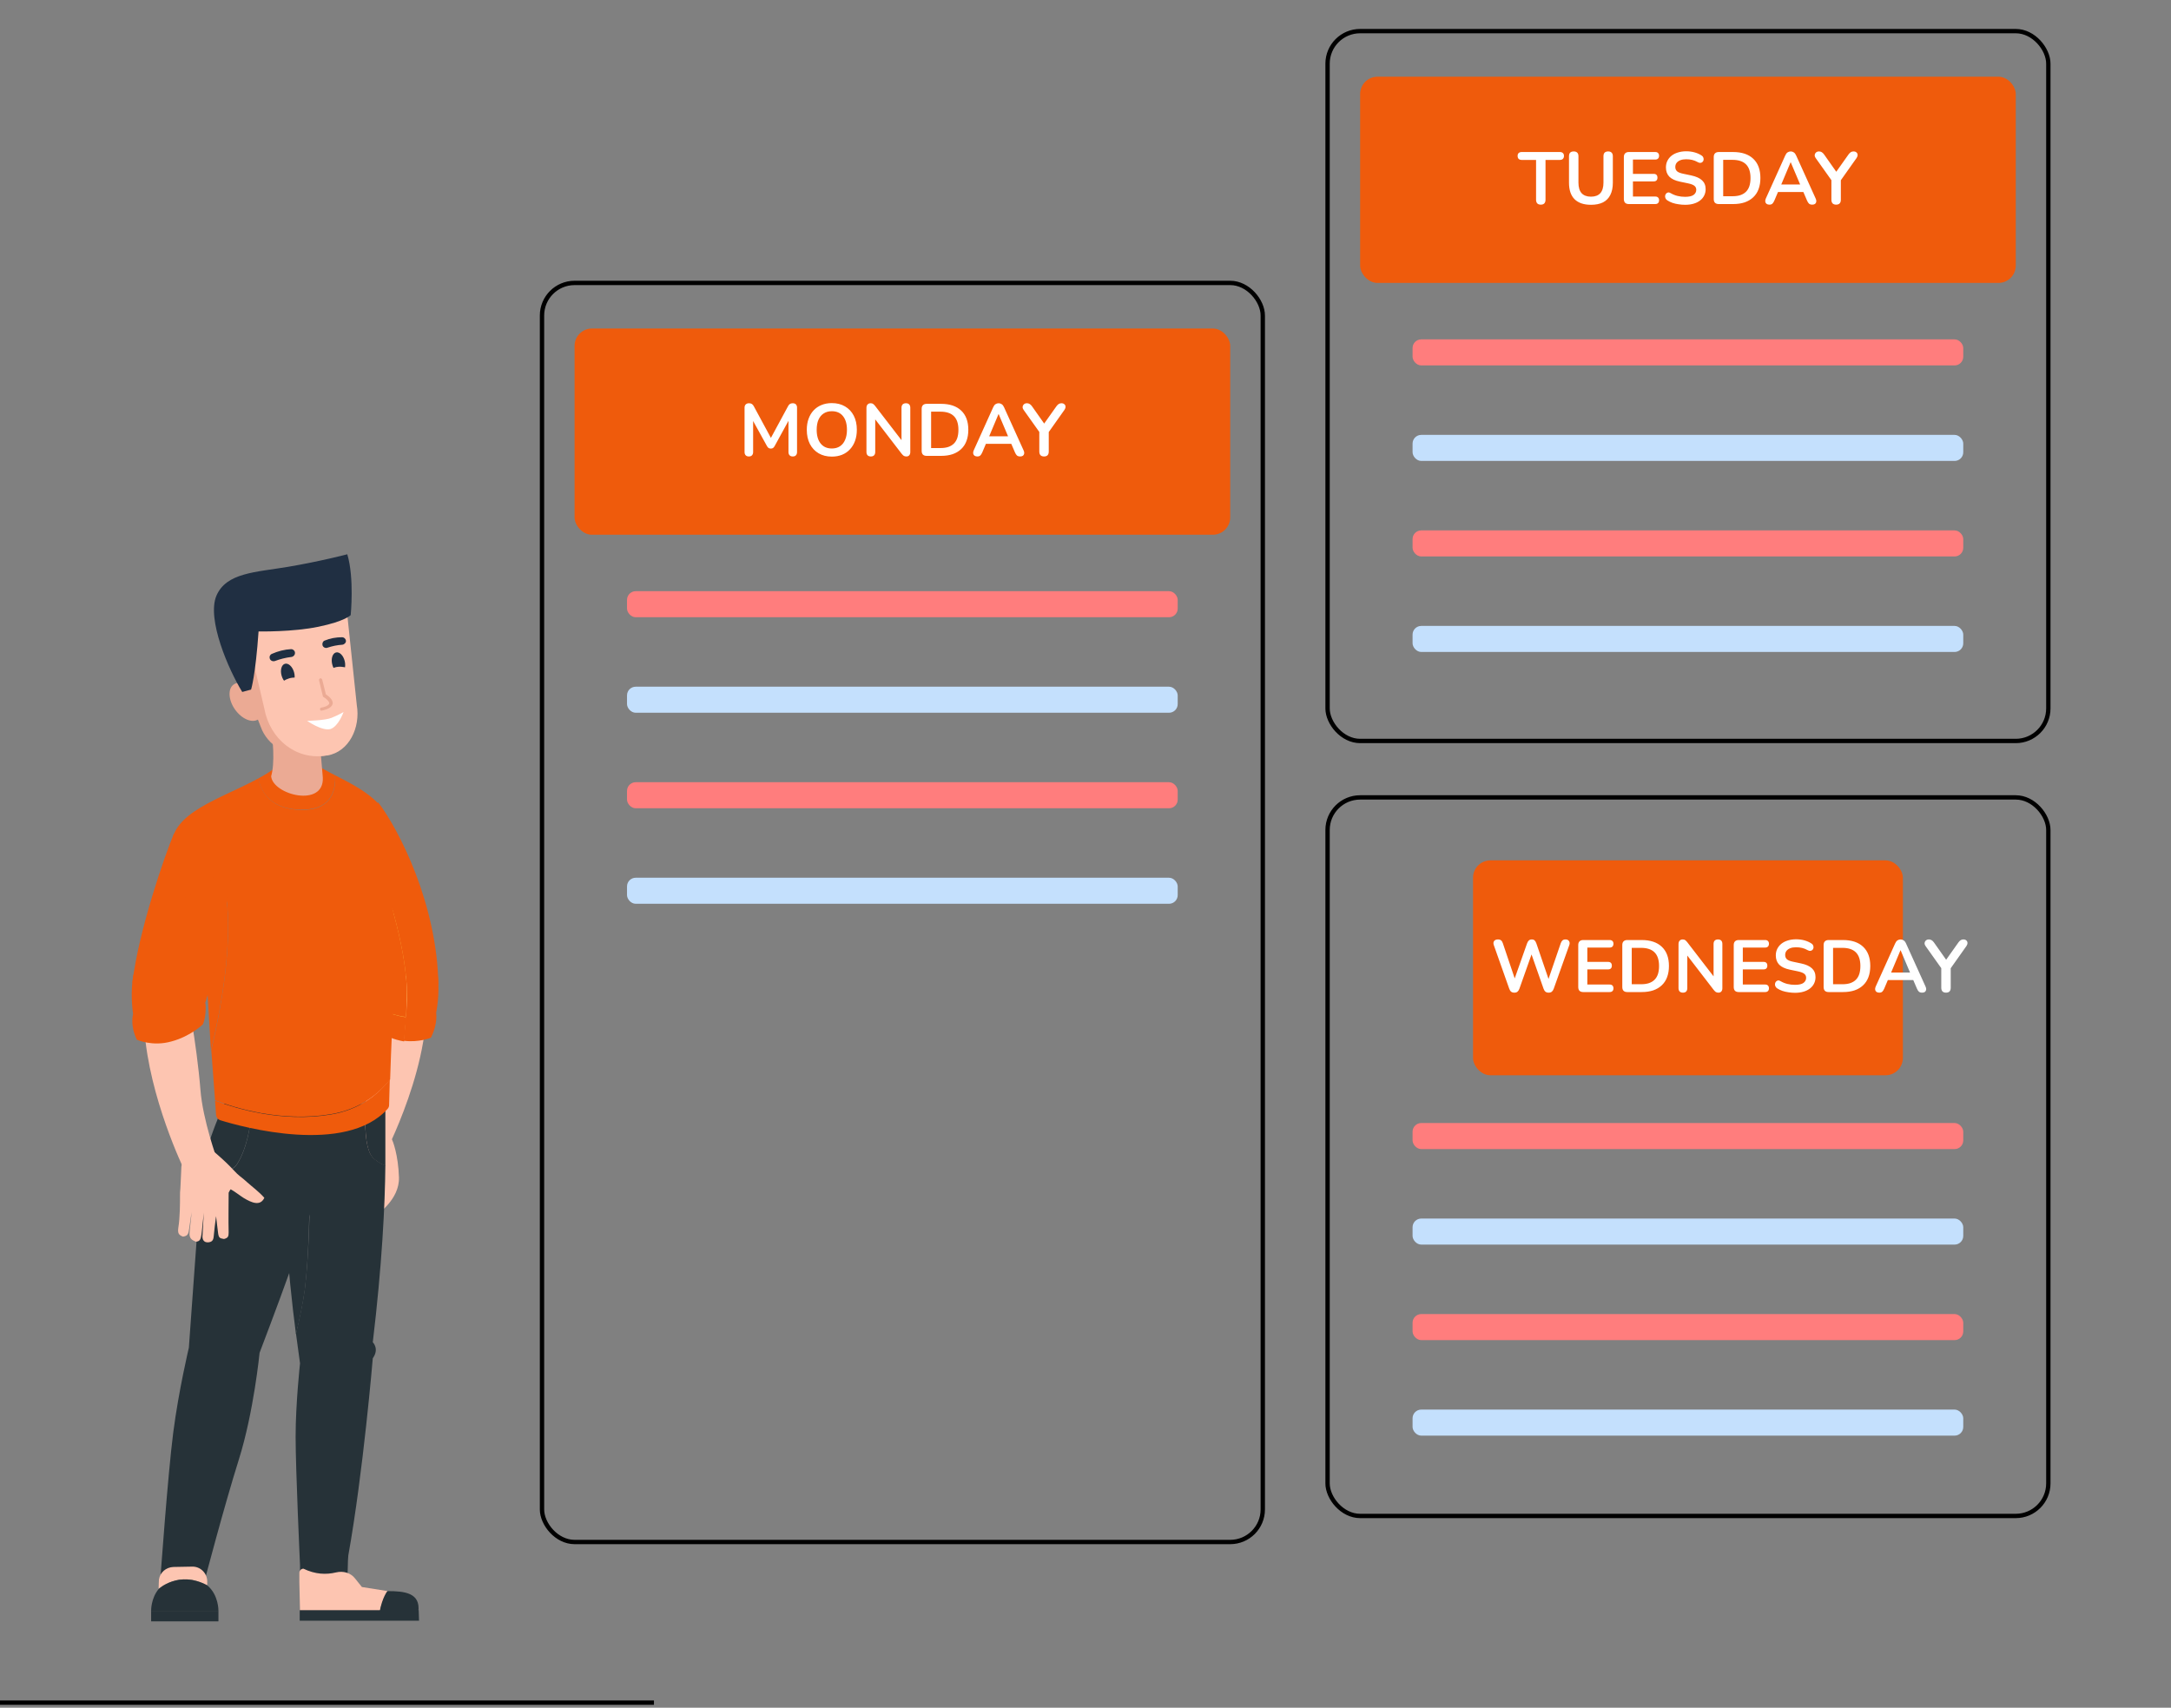 <svg width="375" height="295" viewBox="0 0 375 295" fill="none" xmlns="http://www.w3.org/2000/svg">
<rect x="0" y="0" width="375" height="295" fill="#808080" stroke="none"/>
<g clip-path="url(#clip0_760_25637)">
<path d="M67.621 196.695C67.856 196.989 68.796 199.573 68.913 203.389C69.031 207.266 65.037 209.849 65.037 209.849L63.158 195.697L67.621 196.695Z" fill="#FDC5B1"/>
<path d="M64.686 167.57C64.686 167.57 65.039 187.947 61.28 198.106L66.8 198.693C66.8 198.693 76.725 179.256 72.673 167.394L64.686 167.57Z" fill="#FDC5B1"/>
<path d="M65.332 138.619C68.914 143.317 75.491 156.119 75.726 170.095L61.691 166.454C60.693 160.817 60.399 150.129 58.872 144.08L65.332 138.619Z" fill="#EF5B0C"/>
<path d="M63.745 175.909C63.745 175.909 63.628 175.146 63.511 173.678L60.985 183.661L68.972 186.479C68.972 186.479 69.5 183.191 69.853 179.198C69.207 179.08 68.502 178.904 67.856 178.611C64.979 177.26 63.745 175.909 63.745 175.909Z" fill="#FDC5B1"/>
<path d="M75.667 168.979L74.375 162.871C74.375 162.871 70.852 157.528 70.793 157.41C70.675 157.293 62.454 155.648 62.454 155.648C62.454 155.648 62.689 160.288 62.983 166.336C63.159 169.507 63.335 172.032 63.511 173.677L67.739 156.94C67.739 156.94 70.088 164.633 70.264 170.858C70.323 173.383 70.147 176.495 69.853 179.197C72.144 179.49 74.199 178.844 74.199 178.844C74.199 178.844 76.137 174.557 75.667 168.979Z" fill="#EF5B0C"/>
<path d="M70.264 170.859C70.088 164.634 67.739 156.941 67.739 156.941L63.511 173.678C63.628 175.087 63.746 175.909 63.746 175.909C63.746 175.909 64.979 177.26 67.856 178.669C68.502 178.963 69.207 179.139 69.853 179.256C70.088 176.496 70.323 173.443 70.264 170.859Z" fill="#FCB840"/>
<path d="M70.264 170.858C70.088 164.633 67.739 156.94 67.739 156.94L63.628 173.207C64.567 173.853 67.151 175.321 70.146 175.673C70.205 173.97 70.264 172.326 70.264 170.858Z" fill="#EF5B0C"/>
<path d="M63.628 176.554C63.628 176.554 63.334 175.966 63.217 174.851L60.985 183.659L68.972 186.478C68.972 186.478 69.442 183.483 69.794 179.783C69.383 179.725 68.913 179.666 68.502 179.49C65.213 178.609 63.628 176.554 63.628 176.554Z" fill="#FDC5B1"/>
<path d="M63.218 172.913C63.159 173.677 63.159 174.381 63.218 174.91L63.629 173.207C63.335 173.031 63.218 172.913 63.218 172.913Z" fill="#E05C1A"/>
<path d="M75.313 174.851C73.669 175.673 71.731 175.79 70.087 175.614C70.028 177.023 69.852 178.433 69.734 179.783C72.377 180.136 74.432 179.255 74.432 179.255C75.724 176.671 75.313 174.851 75.313 174.851Z" fill="#EF5B0C"/>
<path d="M63.629 173.207L63.218 174.91C63.335 176.026 63.629 176.613 63.629 176.613C63.629 176.613 65.273 178.668 68.503 179.608C68.973 179.725 69.384 179.843 69.795 179.902C69.912 178.551 70.03 177.142 70.147 175.732C67.152 175.321 64.568 173.853 63.629 173.207Z" fill="#EF5B0C"/>
<path d="M64.392 231.872C65.978 218.659 66.506 208.088 66.565 201.335C65.743 200.983 64.921 200.513 64.334 199.867C62.865 198.223 63.1 192.879 63.1 192.879L64.099 191.234L57.698 189.355L57.169 192.35L52.882 192.703C52.882 195.051 52.882 197.812 52.882 200.748L49.535 202.451V206.797L53.528 207.795C53.528 207.795 53.352 217.308 52.647 222.71C52.354 224.883 51.767 227.761 51.121 230.345C51.532 233.398 51.825 235.513 51.825 235.513C51.825 235.513 51.062 242.441 51.062 248.197C51.062 253.893 51.825 270.394 51.825 270.394V271.979L58.755 272.508L59.224 272.449H59.988C60.105 271.569 60.047 269.69 60.164 268.691C62.748 254.304 64.392 234.632 64.392 234.632C65.567 232.987 64.392 231.872 64.392 231.872Z" fill="#263238"/>
<path d="M53.469 207.913L49.476 206.915V212.728C49.652 218.072 50.474 225.531 51.12 230.463C51.766 227.879 52.353 225.002 52.647 222.829C53.351 217.427 53.469 207.913 53.469 207.913Z" fill="#263238"/>
<path d="M64.333 199.927C64.92 200.573 65.742 201.042 66.564 201.395C66.564 199.163 66.564 197.401 66.564 196.051C66.564 194.524 66.564 193.056 66.564 191.705L65.624 191.764L64.156 191.353L63.158 192.997C63.099 192.938 62.864 198.282 64.333 199.927Z" fill="#263238"/>
<path d="M55.172 194.876C55.407 193.7 55.524 193.055 55.407 193.055H54.82L53.821 187.241L43.78 189.12L47.186 190.471L43.251 193.819C43.251 193.819 42.84 198.163 40.961 201.1C39.963 202.685 37.203 202.921 34.854 202.803C34.854 202.921 34.795 203.038 34.795 203.155C34.325 209.028 32.622 232.811 32.622 232.811C32.622 232.811 30.86 240.21 29.921 247.492C28.981 254.774 27.689 272.919 27.689 272.919H35.382C35.382 272.919 38.671 260.352 41.255 252.131C43.839 243.91 44.837 233.692 44.837 233.692C50.181 219.656 52.823 211.847 52.823 211.847L56.347 201.746L55.172 194.876Z" fill="#263238"/>
<path d="M40.961 201.042C42.84 198.106 43.251 193.761 43.251 193.761L47.185 190.413L43.779 189.062L39.081 189.943C39.081 189.943 38.553 190.942 37.907 192.527H37.672C37.672 192.644 37.672 192.88 37.613 193.29C36.556 195.874 35.264 199.515 34.912 202.745C37.202 202.863 39.962 202.628 40.961 201.042Z" fill="#263238"/>
<path d="M35.794 273.858V273.095C35.735 271.686 34.561 270.571 33.151 270.629L29.922 270.688C28.688 270.746 27.631 271.627 27.455 272.86C27.455 273.036 27.396 273.741 27.396 274.446C27.396 274.505 30.861 271.216 35.794 273.858Z" fill="#FDC5B1"/>
<path d="M26.105 278.263H37.732C37.732 278.263 37.791 275.503 35.794 273.859C30.861 271.216 27.397 274.505 27.397 274.505C26.046 276.149 26.105 278.263 26.105 278.263Z" fill="#263238"/>
<path d="M62.513 274.152L61.339 272.685C60.575 271.685 59.283 271.333 58.05 271.627C56.347 272.038 54.468 271.98 52.413 270.981C52.002 270.981 51.708 271.333 51.708 271.685V273.33L51.825 278.38L65.626 278.439C66.095 275.972 66.976 274.857 66.976 274.857L62.513 274.152Z" fill="#FDC5B1"/>
<path d="M66.917 274.857C66.917 274.857 66.036 275.914 65.566 278.44H72.261C72.672 275.151 69.912 274.857 66.917 274.857Z" fill="#263238"/>
<path d="M72.38 279.965H51.768V278.145H72.321L72.38 279.965Z" fill="#263238"/>
<path d="M37.732 280.083H26.105V278.263H37.732V280.083Z" fill="#263238"/>
<path d="M30.038 144.021C28.512 147.604 23.931 160.758 22.874 169.742L37.144 167.159C38.495 161.58 39.61 150.951 41.548 145.079L30.038 144.021Z" fill="#EF5B0C"/>
<path d="M57.169 192.527C48.772 193.936 40.785 191.529 37.145 190.119L37.321 192.586C37.379 193.055 37.673 193.408 38.084 193.526C41.842 194.7 59.694 199.574 66.917 191.588C67.094 191.411 67.211 191.176 67.211 190.883C67.27 189.473 67.27 188.005 67.328 186.479C65.214 189.18 62.043 191.705 57.169 192.527Z" fill="#EF5B0C"/>
<path d="M67.915 157.528L65.214 147.428L37.496 148.896L35.089 158.761L35.265 161.991L38.965 154.298C38.965 154.298 40.961 162.52 36.498 181.429L37.144 190.061C40.785 191.47 48.713 193.878 57.169 192.468C62.043 191.647 65.273 189.121 67.387 186.479C67.739 174.969 68.561 165.632 67.915 157.528Z" fill="#EF5B0C"/>
<path d="M38.964 154.357L35.265 162.05L36.322 179.609L36.439 181.488C40.961 162.638 38.964 154.357 38.964 154.357Z" fill="#EF5B0C"/>
<path d="M57.874 133.92C58.05 136.328 57.404 139.734 52.589 139.91C45.131 140.086 44.661 134.448 44.661 134.448C38.143 138.03 29.511 140.321 29.628 146.369C29.628 146.369 29.863 151.361 33.269 151.302L50.651 150.95L57.874 150.597C67.74 150.597 67.74 145.195 67.74 145.195C67.622 139.44 64.158 137.091 57.874 133.92Z" fill="#EF5B0C"/>
<path d="M52.53 139.852C57.404 139.734 57.991 136.27 57.874 133.921C56.465 133.216 55.114 132.453 53.939 131.63C52.824 130.926 50.651 130.045 50.298 130.221C49.946 130.045 48.537 131.865 47.48 132.687C46.599 133.333 45.659 133.921 44.661 134.449C44.602 134.39 45.131 140.087 52.53 139.852Z" fill="#EF5B0C"/>
<path d="M46.835 134.097C47.128 137.327 55.996 139.558 55.761 134.332L54.88 123.938L46.541 123.468C47.246 128.048 47.48 131.865 46.835 134.097Z" fill="#EBAA94"/>
<path d="M56.288 130.515C56.288 130.515 57.462 120.825 56.464 118.065L54.761 106.673C53.822 103.913 51.473 101.505 48.83 101.975L42.37 103.091C39.728 103.561 37.849 106.849 38.788 109.609L45.072 125.641C46.07 128.401 49.476 131.63 56.288 130.515Z" fill="#EBAA94"/>
<path d="M56.347 130.513H56.523C60.34 129.867 62.278 125.639 61.632 121.822L59.812 104.558C59.636 103.559 58.696 102.913 57.756 103.089L44.837 105.321C43.839 105.497 42.018 106.613 42.194 107.611L45.659 122.41C46.599 127.636 51.12 131.394 56.347 130.513Z" fill="#FDC5B1"/>
<path d="M58.877 116.252C59.477 116.112 59.779 115.205 59.55 114.225C59.322 113.246 58.651 112.566 58.05 112.706C57.45 112.846 57.149 113.753 57.377 114.732C57.605 115.711 58.277 116.391 58.877 116.252Z" fill="#202F42"/>
<path d="M50.218 118.166C50.81 117.996 51.065 117.075 50.788 116.109C50.511 115.143 49.806 114.497 49.214 114.667C48.621 114.837 48.366 115.758 48.643 116.724C48.92 117.691 49.625 118.336 50.218 118.166Z" fill="#202F42"/>
<path d="M40.609 122.586C41.783 124.23 43.604 124.994 44.661 124.23C44.778 124.172 44.837 124.054 44.954 123.995C45.718 123.115 45.542 121.353 44.426 119.885C43.251 118.241 41.431 117.477 40.374 118.241C39.317 118.945 39.434 120.942 40.609 122.586Z" fill="#EBAA94"/>
<path d="M48.243 118.594C48.243 118.594 48.419 117.654 49.946 117.184C51.473 116.715 53 117.654 53 117.654L50.944 119.063L48.243 118.594Z" fill="#FDC5B1"/>
<path d="M56.111 116.715C56.111 116.715 56.288 115.775 57.814 115.305C59.341 114.836 60.868 115.775 60.868 115.775L58.813 117.185L56.111 116.715Z" fill="#FDC5B1"/>
<path d="M44.662 109.08C44.662 109.08 50.593 109.198 55.056 108.258C59.578 107.319 60.576 106.261 60.576 106.261C60.576 106.261 61.222 99.861 59.989 95.75C59.989 95.75 55.291 96.983 49.712 97.923C44.134 98.862 39.084 98.921 37.38 102.914C35.678 106.966 39.495 115.716 41.843 119.533L43.37 119.122C43.37 119.122 44.134 116.714 44.662 109.08Z" fill="#202F42"/>
<path d="M53.058 124.525C53.058 124.525 56.17 124.466 57.286 123.996C58.46 123.527 59.341 122.998 59.341 122.998C59.341 122.998 58.519 125.406 57.109 125.934C55.642 126.345 53.058 124.525 53.058 124.525Z" fill="white"/>
<path d="M42.606 204.155C41.608 203.214 41.432 203.332 40.199 201.981C38.965 200.631 36.029 197.989 34.091 196.813C33.211 197.342 32.447 197.989 31.566 198.575C31.566 199.456 31.508 200.337 31.39 201.218C31.39 201.335 31.331 201.394 31.331 201.512C31.273 202.569 31.214 204.507 31.155 205.329C31.096 206.151 31.096 205.798 31.096 206.386C31.096 207.795 31.096 210.32 30.803 212.082C30.685 212.962 30.803 213.315 31.566 213.609C31.625 213.609 31.684 213.609 31.684 213.609C32.506 213.491 32.565 213.021 32.682 212.199C32.799 211.378 32.975 210.261 33.093 209.38C33.034 210.438 32.799 212.023 32.741 212.962C32.682 213.902 33.093 214.196 33.798 214.49C33.856 214.49 33.856 214.49 33.915 214.49C34.62 214.431 34.678 213.902 34.796 213.257C34.855 213.021 35.148 209.792 35.207 209.498C35.207 209.968 34.972 213.08 34.972 213.609C34.972 214.138 35.207 214.607 35.853 214.607C35.912 214.607 35.971 214.607 35.971 214.607C36.616 214.548 36.851 214.255 36.91 213.609C37.027 212.493 37.145 211.259 37.321 210.085C37.438 210.966 37.556 212.199 37.673 213.021C37.791 213.843 37.967 213.902 38.613 214.02C38.672 214.02 38.73 214.02 38.73 214.02C39.377 213.843 39.494 213.609 39.494 212.904C39.435 210.673 39.494 208.323 39.494 206.034C39.611 205.857 39.67 205.622 39.846 205.446C40.434 205.739 41.725 206.738 42.136 206.973C43.428 207.737 44.955 208.441 45.66 206.915C44.662 205.798 43.663 205.094 42.606 204.155Z" fill="#FDC5B1"/>
<path d="M33.152 176.671C31.919 176.906 30.686 177.082 29.394 177.141C27.926 177.434 26.457 177.611 24.931 177.728C25.753 189.649 31.801 202.039 31.801 202.039C31.801 202.039 34.209 202.979 35.501 202.275C36.852 201.57 37.498 200.278 37.498 200.278C37.498 200.278 35.031 193.525 34.62 188.24C34.326 184.481 33.622 179.372 33.152 176.671Z" fill="#FDC5B1"/>
<path d="M22.992 168.626C22.17 174.087 23.756 178.609 23.756 178.609C23.756 178.609 27.162 180.018 30.098 178.844C33.034 177.669 34.385 176.377 34.385 176.377C34.385 176.377 35.735 173.03 37.086 167.158C38.437 161.285 40.198 149.247 40.198 149.247C40.198 149.247 28.865 157.41 28.747 157.468C28.63 157.586 24.754 162.636 24.754 162.636L22.992 168.626Z" fill="#EF5B0C"/>
<path d="M22.992 175.203C22.992 175.203 22.405 177.024 23.638 179.608C23.638 179.608 26.34 180.841 29.628 179.901C32.917 179.02 35.031 176.965 35.031 176.965C35.031 176.965 35.677 175.732 35.5 173.324C35.442 173.324 28.571 178.022 22.992 175.203Z" fill="#EF5B0C"/>
<path d="M59.166 111.371C58.226 111.43 57.404 111.606 56.523 111.9C56.171 112.017 55.76 111.782 55.701 111.43C55.642 111.136 55.76 110.784 56.054 110.666C57.052 110.255 58.05 110.079 59.107 110.079C59.401 110.079 59.694 110.314 59.753 110.666C59.812 110.96 59.518 111.312 59.166 111.371Z" fill="#202F42"/>
<path d="M50.359 113.485C49.36 113.603 48.421 113.838 47.481 114.19C47.129 114.308 46.718 114.131 46.6 113.779V113.72C46.483 113.427 46.659 113.074 46.953 112.957C48.01 112.487 49.125 112.194 50.3 112.135C50.593 112.135 50.887 112.37 50.946 112.663V112.722C51.005 113.074 50.711 113.427 50.359 113.485Z" fill="#202F42"/>
<path d="M55.526 122.763C55.409 122.763 55.291 122.705 55.291 122.528C55.233 122.411 55.35 122.235 55.526 122.235C56.701 122 56.818 121.647 56.877 121.53C56.936 121.178 56.231 120.591 55.879 120.414C55.82 120.356 55.761 120.297 55.761 120.238L55.115 117.537C55.056 117.419 55.174 117.243 55.291 117.185C55.409 117.126 55.585 117.243 55.644 117.361L56.29 119.945C56.642 120.179 57.582 120.825 57.464 121.589C57.288 122.176 56.701 122.528 55.526 122.763C55.585 122.763 55.585 122.763 55.526 122.763Z" fill="#EBAA94"/>
</g>
<rect x="99.246" y="56.75" width="113.25" height="35.625" rx="3" fill="#EF5B0C"/>
<path d="M129.348 78.852C129.11 78.852 128.927 78.784 128.8 78.648C128.672 78.512 128.609 78.325 128.609 78.087V70.424C128.609 70.178 128.677 69.991 128.813 69.863C128.949 69.727 129.136 69.659 129.374 69.659C129.586 69.659 129.752 69.702 129.871 69.787C129.998 69.863 130.113 69.999 130.215 70.195L133.364 76.022H132.956L136.106 70.195C136.208 69.999 136.318 69.863 136.437 69.787C136.556 69.702 136.722 69.659 136.934 69.659C137.172 69.659 137.355 69.727 137.483 69.863C137.61 69.991 137.674 70.178 137.674 70.424V78.087C137.674 78.325 137.61 78.512 137.483 78.648C137.364 78.784 137.181 78.852 136.934 78.852C136.696 78.852 136.514 78.784 136.386 78.648C136.259 78.512 136.195 78.325 136.195 78.087V72.184H136.475L133.798 77.067C133.713 77.212 133.624 77.318 133.53 77.386C133.437 77.454 133.309 77.488 133.148 77.488C132.986 77.488 132.854 77.454 132.752 77.386C132.65 77.309 132.561 77.203 132.485 77.067L129.782 72.171H130.088V78.087C130.088 78.325 130.024 78.512 129.896 78.648C129.777 78.784 129.595 78.852 129.348 78.852ZM143.681 78.877C142.814 78.877 142.053 78.686 141.399 78.304C140.753 77.921 140.251 77.386 139.894 76.697C139.537 76 139.359 75.184 139.359 74.249C139.359 73.544 139.461 72.91 139.665 72.35C139.869 71.78 140.158 71.296 140.532 70.896C140.914 70.488 141.369 70.178 141.896 69.965C142.432 69.744 143.027 69.634 143.681 69.634C144.557 69.634 145.317 69.825 145.963 70.207C146.609 70.582 147.111 71.113 147.468 71.801C147.825 72.49 148.003 73.302 148.003 74.237C148.003 74.942 147.901 75.579 147.697 76.149C147.493 76.719 147.2 77.207 146.818 77.615C146.444 78.023 145.989 78.338 145.453 78.559C144.926 78.771 144.336 78.877 143.681 78.877ZM143.681 77.475C144.234 77.475 144.701 77.347 145.084 77.093C145.475 76.838 145.772 76.468 145.976 75.983C146.189 75.499 146.295 74.921 146.295 74.249C146.295 73.229 146.065 72.439 145.606 71.878C145.156 71.317 144.514 71.036 143.681 71.036C143.137 71.036 142.67 71.164 142.279 71.419C141.888 71.665 141.586 72.031 141.373 72.515C141.169 72.991 141.067 73.569 141.067 74.249C141.067 75.261 141.297 76.051 141.756 76.621C142.215 77.19 142.857 77.475 143.681 77.475ZM150.428 78.852C150.181 78.852 149.99 78.784 149.854 78.648C149.727 78.512 149.663 78.317 149.663 78.061V70.475C149.663 70.212 149.727 70.012 149.854 69.876C149.99 69.731 150.164 69.659 150.377 69.659C150.572 69.659 150.717 69.698 150.81 69.774C150.912 69.842 151.031 69.961 151.167 70.131L156.051 76.468H155.719V70.437C155.719 70.191 155.783 69.999 155.91 69.863C156.046 69.727 156.238 69.659 156.484 69.659C156.731 69.659 156.918 69.727 157.045 69.863C157.173 69.999 157.236 70.191 157.236 70.437V78.087C157.236 78.325 157.177 78.512 157.058 78.648C156.939 78.784 156.777 78.852 156.573 78.852C156.378 78.852 156.221 78.814 156.102 78.737C155.991 78.661 155.868 78.537 155.732 78.368L150.861 72.031H151.18V78.061C151.18 78.317 151.116 78.512 150.989 78.648C150.861 78.784 150.674 78.852 150.428 78.852ZM160.068 78.75C159.787 78.75 159.57 78.678 159.417 78.533C159.273 78.38 159.201 78.163 159.201 77.883V70.628C159.201 70.348 159.273 70.135 159.417 69.991C159.57 69.838 159.787 69.761 160.068 69.761H162.541C164.046 69.761 165.206 70.148 166.022 70.921C166.846 71.695 167.259 72.804 167.259 74.249C167.259 74.972 167.152 75.614 166.94 76.174C166.736 76.727 166.43 77.195 166.022 77.577C165.622 77.96 165.129 78.253 164.543 78.457C163.965 78.652 163.298 78.75 162.541 78.75H160.068ZM160.833 77.398H162.439C162.966 77.398 163.421 77.335 163.803 77.207C164.194 77.071 164.517 76.876 164.772 76.621C165.036 76.357 165.231 76.03 165.359 75.639C165.486 75.24 165.55 74.776 165.55 74.249C165.55 73.195 165.291 72.409 164.772 71.891C164.254 71.372 163.476 71.113 162.439 71.113H160.833V77.398ZM168.815 78.852C168.611 78.852 168.445 78.805 168.318 78.712C168.199 78.618 168.126 78.495 168.101 78.342C168.075 78.18 168.105 78.002 168.19 77.806L171.556 70.348C171.667 70.101 171.798 69.927 171.951 69.825C172.113 69.715 172.296 69.659 172.5 69.659C172.695 69.659 172.869 69.715 173.022 69.825C173.184 69.927 173.32 70.101 173.43 70.348L176.809 77.806C176.903 78.002 176.937 78.18 176.911 78.342C176.886 78.504 176.813 78.631 176.694 78.725C176.575 78.809 176.418 78.852 176.223 78.852C175.985 78.852 175.798 78.797 175.662 78.686C175.534 78.567 175.419 78.389 175.317 78.151L174.489 76.225L175.177 76.672H169.797L170.485 76.225L169.669 78.151C169.559 78.397 169.444 78.576 169.325 78.686C169.206 78.797 169.036 78.852 168.815 78.852ZM172.474 71.534L170.689 75.779L170.358 75.371H174.616L174.297 75.779L172.5 71.534H172.474ZM180.337 78.852C180.074 78.852 179.87 78.78 179.725 78.635C179.589 78.482 179.521 78.27 179.521 77.998V74.122L179.866 75.103L176.793 70.781C176.682 70.628 176.631 70.467 176.64 70.297C176.657 70.118 176.729 69.969 176.857 69.85C176.984 69.723 177.163 69.659 177.392 69.659C177.562 69.659 177.715 69.702 177.851 69.787C177.996 69.872 178.132 70.004 178.259 70.182L180.541 73.421H180.184L182.479 70.182C182.615 69.995 182.747 69.863 182.875 69.787C183.002 69.702 183.159 69.659 183.346 69.659C183.567 69.659 183.737 69.719 183.856 69.838C183.984 69.948 184.048 70.088 184.048 70.258C184.056 70.428 183.997 70.607 183.869 70.794L180.822 75.103L181.153 74.122V77.998C181.153 78.567 180.881 78.852 180.337 78.852Z" fill="white"/>
<rect x="108.305" y="102.125" width="95.121" height="4.5" rx="1.5" fill="#FF7D7D"/>
<rect x="108.305" y="118.625" width="95.121" height="4.5" rx="1.5" fill="#C4E0FD"/>
<rect x="108.305" y="135.125" width="95.121" height="4.5" rx="1.5" fill="#FF7D7D"/>
<rect x="108.305" y="151.625" width="95.121" height="4.5" rx="1.5" fill="#C4E0FD"/>
<rect x="93.621" y="48.875" width="124.5" height="217.5" rx="5.625" stroke="black" stroke-width="0.75"/>
<rect x="234.938" y="13.25" width="113.25" height="35.625" rx="3" fill="#EF5B0C"/>
<path d="M266.143 35.352C265.88 35.352 265.676 35.28 265.531 35.135C265.395 34.982 265.327 34.774 265.327 34.511V27.625H262.841C262.62 27.625 262.446 27.566 262.318 27.447C262.199 27.32 262.14 27.149 262.14 26.937C262.14 26.716 262.199 26.55 262.318 26.44C262.446 26.321 262.62 26.261 262.841 26.261H269.446C269.667 26.261 269.837 26.321 269.956 26.44C270.083 26.55 270.147 26.716 270.147 26.937C270.147 27.149 270.083 27.32 269.956 27.447C269.837 27.566 269.667 27.625 269.446 27.625H266.959V34.511C266.959 34.774 266.891 34.982 266.755 35.135C266.619 35.28 266.415 35.352 266.143 35.352ZM274.814 35.377C274.194 35.377 273.646 35.297 273.17 35.135C272.702 34.974 272.307 34.736 271.984 34.421C271.661 34.098 271.419 33.699 271.257 33.223C271.096 32.747 271.015 32.194 271.015 31.565V26.988C271.015 26.707 271.083 26.499 271.219 26.363C271.363 26.227 271.567 26.159 271.831 26.159C272.094 26.159 272.294 26.227 272.43 26.363C272.575 26.499 272.647 26.707 272.647 26.988V31.552C272.647 32.36 272.83 32.968 273.195 33.376C273.569 33.775 274.109 33.975 274.814 33.975C275.52 33.975 276.055 33.775 276.421 33.376C276.786 32.968 276.969 32.36 276.969 31.552V26.988C276.969 26.707 277.037 26.499 277.173 26.363C277.318 26.227 277.522 26.159 277.785 26.159C278.04 26.159 278.236 26.227 278.372 26.363C278.516 26.499 278.588 26.707 278.588 26.988V31.565C278.588 32.398 278.444 33.099 278.155 33.669C277.874 34.239 277.454 34.668 276.893 34.957C276.332 35.237 275.639 35.377 274.814 35.377ZM281.359 35.25C281.078 35.25 280.862 35.178 280.709 35.033C280.564 34.88 280.492 34.663 280.492 34.383V27.128C280.492 26.848 280.564 26.635 280.709 26.491C280.862 26.338 281.078 26.261 281.359 26.261H285.911C286.123 26.261 286.285 26.317 286.395 26.427C286.514 26.538 286.574 26.695 286.574 26.899C286.574 27.111 286.514 27.277 286.395 27.396C286.285 27.506 286.123 27.562 285.911 27.562H282.06V30.035H285.63C285.851 30.035 286.017 30.09 286.127 30.201C286.238 30.311 286.293 30.473 286.293 30.686C286.293 30.898 286.238 31.059 286.127 31.17C286.017 31.28 285.851 31.336 285.63 31.336H282.06V33.95H285.911C286.123 33.95 286.285 34.005 286.395 34.115C286.514 34.226 286.574 34.387 286.574 34.6C286.574 34.812 286.514 34.974 286.395 35.084C286.285 35.195 286.123 35.25 285.911 35.25H281.359ZM291.073 35.377C290.699 35.377 290.325 35.348 289.951 35.288C289.577 35.237 289.224 35.157 288.893 35.046C288.561 34.927 288.264 34.782 288 34.612C287.847 34.511 287.741 34.387 287.682 34.243C287.622 34.098 287.601 33.958 287.618 33.822C287.643 33.678 287.699 33.554 287.784 33.452C287.877 33.342 287.992 33.274 288.128 33.248C288.264 33.223 288.413 33.261 288.574 33.363C288.948 33.584 289.343 33.745 289.76 33.847C290.176 33.95 290.614 34.001 291.073 34.001C291.745 34.001 292.233 33.89 292.539 33.669C292.845 33.44 292.998 33.146 292.998 32.789C292.998 32.492 292.888 32.258 292.667 32.088C292.454 31.918 292.085 31.778 291.558 31.667L290.155 31.374C289.348 31.204 288.744 30.919 288.345 30.52C287.954 30.112 287.758 29.576 287.758 28.913C287.758 28.497 287.843 28.119 288.013 27.779C288.183 27.439 288.421 27.145 288.727 26.899C289.042 26.652 289.411 26.465 289.836 26.338C290.27 26.202 290.746 26.134 291.264 26.134C291.774 26.134 292.259 26.198 292.718 26.325C293.177 26.453 293.589 26.64 293.955 26.886C294.091 26.98 294.18 27.094 294.222 27.23C294.273 27.366 294.286 27.502 294.261 27.638C294.235 27.766 294.176 27.876 294.082 27.97C293.989 28.063 293.87 28.119 293.725 28.136C293.589 28.152 293.432 28.11 293.253 28.008C292.939 27.829 292.62 27.702 292.297 27.625C291.974 27.549 291.626 27.511 291.252 27.511C290.861 27.511 290.525 27.566 290.244 27.677C289.964 27.787 289.747 27.944 289.594 28.148C289.45 28.344 289.377 28.578 289.377 28.849C289.377 29.155 289.479 29.402 289.683 29.589C289.887 29.767 290.236 29.908 290.729 30.01L292.119 30.303C292.96 30.482 293.585 30.762 293.993 31.145C294.409 31.527 294.618 32.037 294.618 32.675C294.618 33.083 294.533 33.452 294.363 33.784C294.201 34.115 293.963 34.4 293.649 34.638C293.343 34.876 292.973 35.059 292.539 35.186C292.106 35.314 291.617 35.377 291.073 35.377ZM296.885 35.25C296.605 35.25 296.388 35.178 296.235 35.033C296.091 34.88 296.018 34.663 296.018 34.383V27.128C296.018 26.848 296.091 26.635 296.235 26.491C296.388 26.338 296.605 26.261 296.885 26.261H299.359C300.863 26.261 302.024 26.648 302.84 27.422C303.664 28.195 304.076 29.304 304.076 30.749C304.076 31.472 303.97 32.114 303.758 32.675C303.554 33.227 303.248 33.694 302.84 34.077C302.44 34.459 301.947 34.753 301.361 34.957C300.783 35.152 300.115 35.25 299.359 35.25H296.885ZM297.65 33.898H299.257C299.784 33.898 300.239 33.835 300.621 33.707C301.012 33.571 301.335 33.376 301.59 33.121C301.854 32.857 302.049 32.53 302.177 32.139C302.304 31.739 302.368 31.276 302.368 30.749C302.368 29.695 302.109 28.909 301.59 28.39C301.072 27.872 300.294 27.613 299.257 27.613H297.65V33.898ZM305.633 35.352C305.429 35.352 305.263 35.305 305.136 35.212C305.017 35.118 304.944 34.995 304.919 34.842C304.893 34.681 304.923 34.502 305.008 34.306L308.374 26.848C308.485 26.601 308.616 26.427 308.769 26.325C308.931 26.215 309.114 26.159 309.318 26.159C309.513 26.159 309.687 26.215 309.84 26.325C310.002 26.427 310.138 26.601 310.248 26.848L313.627 34.306C313.721 34.502 313.755 34.681 313.729 34.842C313.704 35.004 313.631 35.131 313.512 35.224C313.393 35.309 313.236 35.352 313.041 35.352C312.803 35.352 312.616 35.297 312.48 35.186C312.352 35.067 312.237 34.889 312.135 34.651L311.307 32.725L311.995 33.172H306.615L307.303 32.725L306.487 34.651C306.377 34.897 306.262 35.076 306.143 35.186C306.024 35.297 305.854 35.352 305.633 35.352ZM309.292 28.034L307.507 32.279L307.176 31.871H311.434L311.115 32.279L309.318 28.034H309.292ZM317.155 35.352C316.892 35.352 316.688 35.28 316.543 35.135C316.407 34.982 316.339 34.77 316.339 34.498V30.622L316.683 31.604L313.611 27.281C313.5 27.128 313.449 26.967 313.458 26.797C313.475 26.618 313.547 26.47 313.674 26.351C313.802 26.223 313.98 26.159 314.21 26.159C314.38 26.159 314.533 26.202 314.669 26.287C314.813 26.372 314.949 26.503 315.077 26.682L317.359 29.921H317.002L319.297 26.682C319.433 26.495 319.565 26.363 319.692 26.287C319.82 26.202 319.977 26.159 320.164 26.159C320.385 26.159 320.555 26.219 320.674 26.338C320.802 26.448 320.865 26.588 320.865 26.759C320.874 26.928 320.814 27.107 320.687 27.294L317.64 31.604L317.971 30.622V34.498C317.971 35.067 317.699 35.352 317.155 35.352Z" fill="white"/>
<rect x="243.996" y="58.625" width="95.121" height="4.5" rx="1.5" fill="#FF7D7D"/>
<rect x="243.996" y="75.125" width="95.121" height="4.5" rx="1.5" fill="#C4E0FD"/>
<rect x="243.996" y="91.625" width="95.121" height="4.5" rx="1.5" fill="#FF7D7D"/>
<rect x="243.996" y="108.125" width="95.121" height="4.5" rx="1.5" fill="#C4E0FD"/>
<rect x="229.312" y="5.375" width="124.5" height="122.625" rx="5.625" stroke="black" stroke-width="0.75"/>
<rect x="254.438" y="148.625" width="74.25" height="37.125" rx="3" fill="#EF5B0C"/>
<path d="M261.581 171.477C261.352 171.477 261.165 171.422 261.02 171.311C260.884 171.201 260.774 171.026 260.689 170.788L258.024 163.253C257.931 162.981 257.948 162.752 258.075 162.565C258.211 162.378 258.436 162.284 258.751 162.284C258.98 162.284 259.159 162.339 259.286 162.45C259.414 162.552 259.516 162.718 259.592 162.947L261.887 169.756H261.377L263.774 162.96C263.859 162.73 263.966 162.56 264.093 162.45C264.221 162.339 264.386 162.284 264.59 162.284C264.794 162.284 264.956 162.339 265.075 162.45C265.194 162.56 265.296 162.735 265.381 162.973L267.701 169.756H267.255L269.588 162.947C269.665 162.726 269.767 162.56 269.894 162.45C270.022 162.339 270.196 162.284 270.417 162.284C270.689 162.284 270.889 162.378 271.016 162.565C271.144 162.752 271.161 162.981 271.067 163.253L268.377 170.801C268.292 171.031 268.182 171.201 268.046 171.311C267.91 171.422 267.727 171.477 267.497 171.477C267.268 171.477 267.085 171.422 266.949 171.311C266.813 171.201 266.703 171.026 266.618 170.788L264.399 164.464H264.692L262.448 170.801C262.363 171.031 262.253 171.201 262.117 171.311C261.989 171.422 261.811 171.477 261.581 171.477ZM273.481 171.375C273.2 171.375 272.983 171.303 272.83 171.158C272.686 171.005 272.614 170.788 272.614 170.508V163.253C272.614 162.973 272.686 162.76 272.83 162.616C272.983 162.463 273.2 162.386 273.481 162.386H278.032C278.245 162.386 278.406 162.441 278.517 162.552C278.636 162.662 278.695 162.82 278.695 163.024C278.695 163.236 278.636 163.402 278.517 163.521C278.406 163.631 278.245 163.687 278.032 163.687H274.182V166.16H277.752C277.973 166.16 278.139 166.215 278.249 166.326C278.36 166.436 278.415 166.598 278.415 166.81C278.415 167.023 278.36 167.184 278.249 167.295C278.139 167.405 277.973 167.461 277.752 167.461H274.182V170.074H278.032C278.245 170.074 278.406 170.13 278.517 170.24C278.636 170.351 278.695 170.512 278.695 170.725C278.695 170.937 278.636 171.099 278.517 171.209C278.406 171.32 278.245 171.375 278.032 171.375H273.481ZM281.088 171.375C280.808 171.375 280.591 171.303 280.438 171.158C280.294 171.005 280.221 170.788 280.221 170.508V163.253C280.221 162.973 280.294 162.76 280.438 162.616C280.591 162.463 280.808 162.386 281.088 162.386H283.562C285.066 162.386 286.227 162.773 287.043 163.546C287.867 164.32 288.279 165.429 288.279 166.874C288.279 167.597 288.173 168.238 287.961 168.799C287.757 169.352 287.451 169.819 287.043 170.202C286.643 170.584 286.15 170.878 285.564 171.082C284.986 171.277 284.318 171.375 283.562 171.375H281.088ZM281.853 170.023H283.46C283.987 170.023 284.442 169.96 284.824 169.832C285.215 169.696 285.538 169.501 285.793 169.246C286.057 168.982 286.252 168.655 286.38 168.264C286.507 167.864 286.571 167.401 286.571 166.874C286.571 165.82 286.312 165.034 285.793 164.515C285.275 163.997 284.497 163.738 283.46 163.738H281.853V170.023ZM290.698 171.477C290.452 171.477 290.26 171.409 290.124 171.273C289.997 171.137 289.933 170.941 289.933 170.686V163.1C289.933 162.837 289.997 162.637 290.124 162.501C290.26 162.356 290.435 162.284 290.647 162.284C290.843 162.284 290.987 162.322 291.081 162.399C291.183 162.467 291.302 162.586 291.438 162.756L296.321 169.093H295.989V163.062C295.989 162.815 296.053 162.624 296.181 162.488C296.317 162.352 296.508 162.284 296.754 162.284C297.001 162.284 297.188 162.352 297.315 162.488C297.443 162.624 297.507 162.815 297.507 163.062V170.712C297.507 170.95 297.447 171.137 297.328 171.273C297.209 171.409 297.048 171.477 296.844 171.477C296.648 171.477 296.491 171.439 296.372 171.362C296.261 171.286 296.138 171.162 296.002 170.992L291.132 164.656H291.45V170.686C291.45 170.941 291.387 171.137 291.259 171.273C291.132 171.409 290.945 171.477 290.698 171.477ZM300.338 171.375C300.057 171.375 299.841 171.303 299.688 171.158C299.543 171.005 299.471 170.788 299.471 170.508V163.253C299.471 162.973 299.543 162.76 299.688 162.616C299.841 162.463 300.057 162.386 300.338 162.386H304.89C305.102 162.386 305.264 162.441 305.374 162.552C305.493 162.662 305.553 162.82 305.553 163.024C305.553 163.236 305.493 163.402 305.374 163.521C305.264 163.631 305.102 163.687 304.89 163.687H301.039V166.16H304.609C304.83 166.16 304.996 166.215 305.106 166.326C305.217 166.436 305.272 166.598 305.272 166.81C305.272 167.023 305.217 167.184 305.106 167.295C304.996 167.405 304.83 167.461 304.609 167.461H301.039V170.074H304.89C305.102 170.074 305.264 170.13 305.374 170.24C305.493 170.351 305.553 170.512 305.553 170.725C305.553 170.937 305.493 171.099 305.374 171.209C305.264 171.32 305.102 171.375 304.89 171.375H300.338ZM310.052 171.503C309.678 171.503 309.304 171.473 308.93 171.413C308.556 171.362 308.203 171.281 307.872 171.171C307.54 171.052 307.243 170.907 306.979 170.737C306.826 170.635 306.72 170.512 306.661 170.368C306.601 170.223 306.58 170.083 306.597 169.947C306.622 169.802 306.678 169.679 306.763 169.577C306.856 169.467 306.971 169.399 307.107 169.373C307.243 169.348 307.392 169.386 307.553 169.488C307.927 169.709 308.322 169.87 308.739 169.972C309.155 170.074 309.593 170.125 310.052 170.125C310.724 170.125 311.212 170.015 311.518 169.794C311.824 169.564 311.977 169.271 311.977 168.914C311.977 168.617 311.867 168.383 311.646 168.213C311.433 168.043 311.064 167.903 310.537 167.792L309.134 167.499C308.327 167.329 307.723 167.044 307.324 166.645C306.933 166.237 306.737 165.701 306.737 165.038C306.737 164.622 306.822 164.243 306.992 163.903C307.162 163.563 307.4 163.27 307.706 163.024C308.021 162.777 308.39 162.59 308.815 162.463C309.249 162.327 309.725 162.259 310.243 162.259C310.753 162.259 311.238 162.322 311.697 162.45C312.156 162.577 312.568 162.764 312.934 163.011C313.07 163.104 313.159 163.219 313.201 163.355C313.252 163.491 313.265 163.627 313.24 163.763C313.214 163.891 313.155 164.001 313.061 164.095C312.968 164.188 312.849 164.243 312.704 164.26C312.568 164.277 312.411 164.235 312.232 164.133C311.918 163.954 311.599 163.827 311.276 163.75C310.953 163.674 310.605 163.636 310.231 163.636C309.84 163.636 309.504 163.691 309.223 163.801C308.943 163.912 308.726 164.069 308.573 164.273C308.429 164.469 308.356 164.702 308.356 164.974C308.356 165.28 308.458 165.527 308.662 165.714C308.866 165.892 309.215 166.033 309.708 166.135L311.098 166.428C311.939 166.606 312.564 166.887 312.972 167.269C313.388 167.652 313.597 168.162 313.597 168.799C313.597 169.207 313.512 169.577 313.342 169.909C313.18 170.24 312.942 170.525 312.628 170.763C312.322 171.001 311.952 171.184 311.518 171.311C311.085 171.439 310.596 171.503 310.052 171.503ZM315.864 171.375C315.584 171.375 315.367 171.303 315.214 171.158C315.07 171.005 314.997 170.788 314.997 170.508V163.253C314.997 162.973 315.07 162.76 315.214 162.616C315.367 162.463 315.584 162.386 315.864 162.386H318.338C319.842 162.386 321.003 162.773 321.819 163.546C322.643 164.32 323.055 165.429 323.055 166.874C323.055 167.597 322.949 168.238 322.737 168.799C322.533 169.352 322.227 169.819 321.819 170.202C321.419 170.584 320.926 170.878 320.34 171.082C319.762 171.277 319.094 171.375 318.338 171.375H315.864ZM316.629 170.023H318.236C318.763 170.023 319.218 169.96 319.6 169.832C319.991 169.696 320.314 169.501 320.569 169.246C320.833 168.982 321.028 168.655 321.156 168.264C321.283 167.864 321.347 167.401 321.347 166.874C321.347 165.82 321.088 165.034 320.569 164.515C320.051 163.997 319.273 163.738 318.236 163.738H316.629V170.023ZM324.612 171.477C324.408 171.477 324.242 171.43 324.115 171.337C323.996 171.243 323.923 171.12 323.898 170.967C323.872 170.805 323.902 170.627 323.987 170.431L327.353 162.973C327.464 162.726 327.595 162.552 327.748 162.45C327.91 162.339 328.093 162.284 328.297 162.284C328.492 162.284 328.666 162.339 328.819 162.45C328.981 162.552 329.117 162.726 329.227 162.973L332.606 170.431C332.7 170.627 332.734 170.805 332.708 170.967C332.683 171.128 332.61 171.256 332.491 171.349C332.372 171.435 332.215 171.477 332.02 171.477C331.782 171.477 331.595 171.422 331.459 171.311C331.331 171.192 331.216 171.014 331.114 170.776L330.286 168.85L330.974 169.297H325.594L326.282 168.85L325.466 170.776C325.356 171.022 325.241 171.201 325.122 171.311C325.003 171.422 324.833 171.477 324.612 171.477ZM328.271 164.158L326.486 168.404L326.155 167.996H330.413L330.094 168.404L328.297 164.158H328.271ZM336.134 171.477C335.871 171.477 335.667 171.405 335.522 171.26C335.386 171.107 335.318 170.895 335.318 170.623V166.747L335.662 167.728L332.59 163.406C332.479 163.253 332.428 163.092 332.437 162.922C332.454 162.743 332.526 162.594 332.653 162.475C332.781 162.348 332.959 162.284 333.189 162.284C333.359 162.284 333.512 162.327 333.648 162.412C333.792 162.497 333.928 162.628 334.056 162.807L336.338 166.045H335.981L338.276 162.807C338.412 162.62 338.544 162.488 338.671 162.412C338.799 162.327 338.956 162.284 339.143 162.284C339.364 162.284 339.534 162.344 339.653 162.463C339.781 162.573 339.844 162.713 339.844 162.883C339.853 163.053 339.793 163.232 339.666 163.419L336.619 167.728L336.95 166.747V170.623C336.95 171.192 336.678 171.477 336.134 171.477Z" fill="white"/>
<rect x="243.996" y="194" width="95.121" height="4.5" rx="1.5" fill="#FF7D7D"/>
<rect x="243.996" y="210.5" width="95.121" height="4.5" rx="1.5" fill="#C4E0FD"/>
<rect x="243.996" y="227" width="95.121" height="4.5" rx="1.5" fill="#FF7D7D"/>
<rect x="243.996" y="243.5" width="95.121" height="4.5" rx="1.5" fill="#C4E0FD"/>
<rect x="229.312" y="137.75" width="124.5" height="124.125" rx="5.625" stroke="black" stroke-width="0.75"/>
<rect y="293.75" width="112.957" height="0.75" fill="black"/>
<defs>
<clipPath id="clip0_760_25637">
<rect width="52.985" height="184.5" fill="white" transform="translate(22.756 95.75)"/>
</clipPath>
</defs>
</svg>
